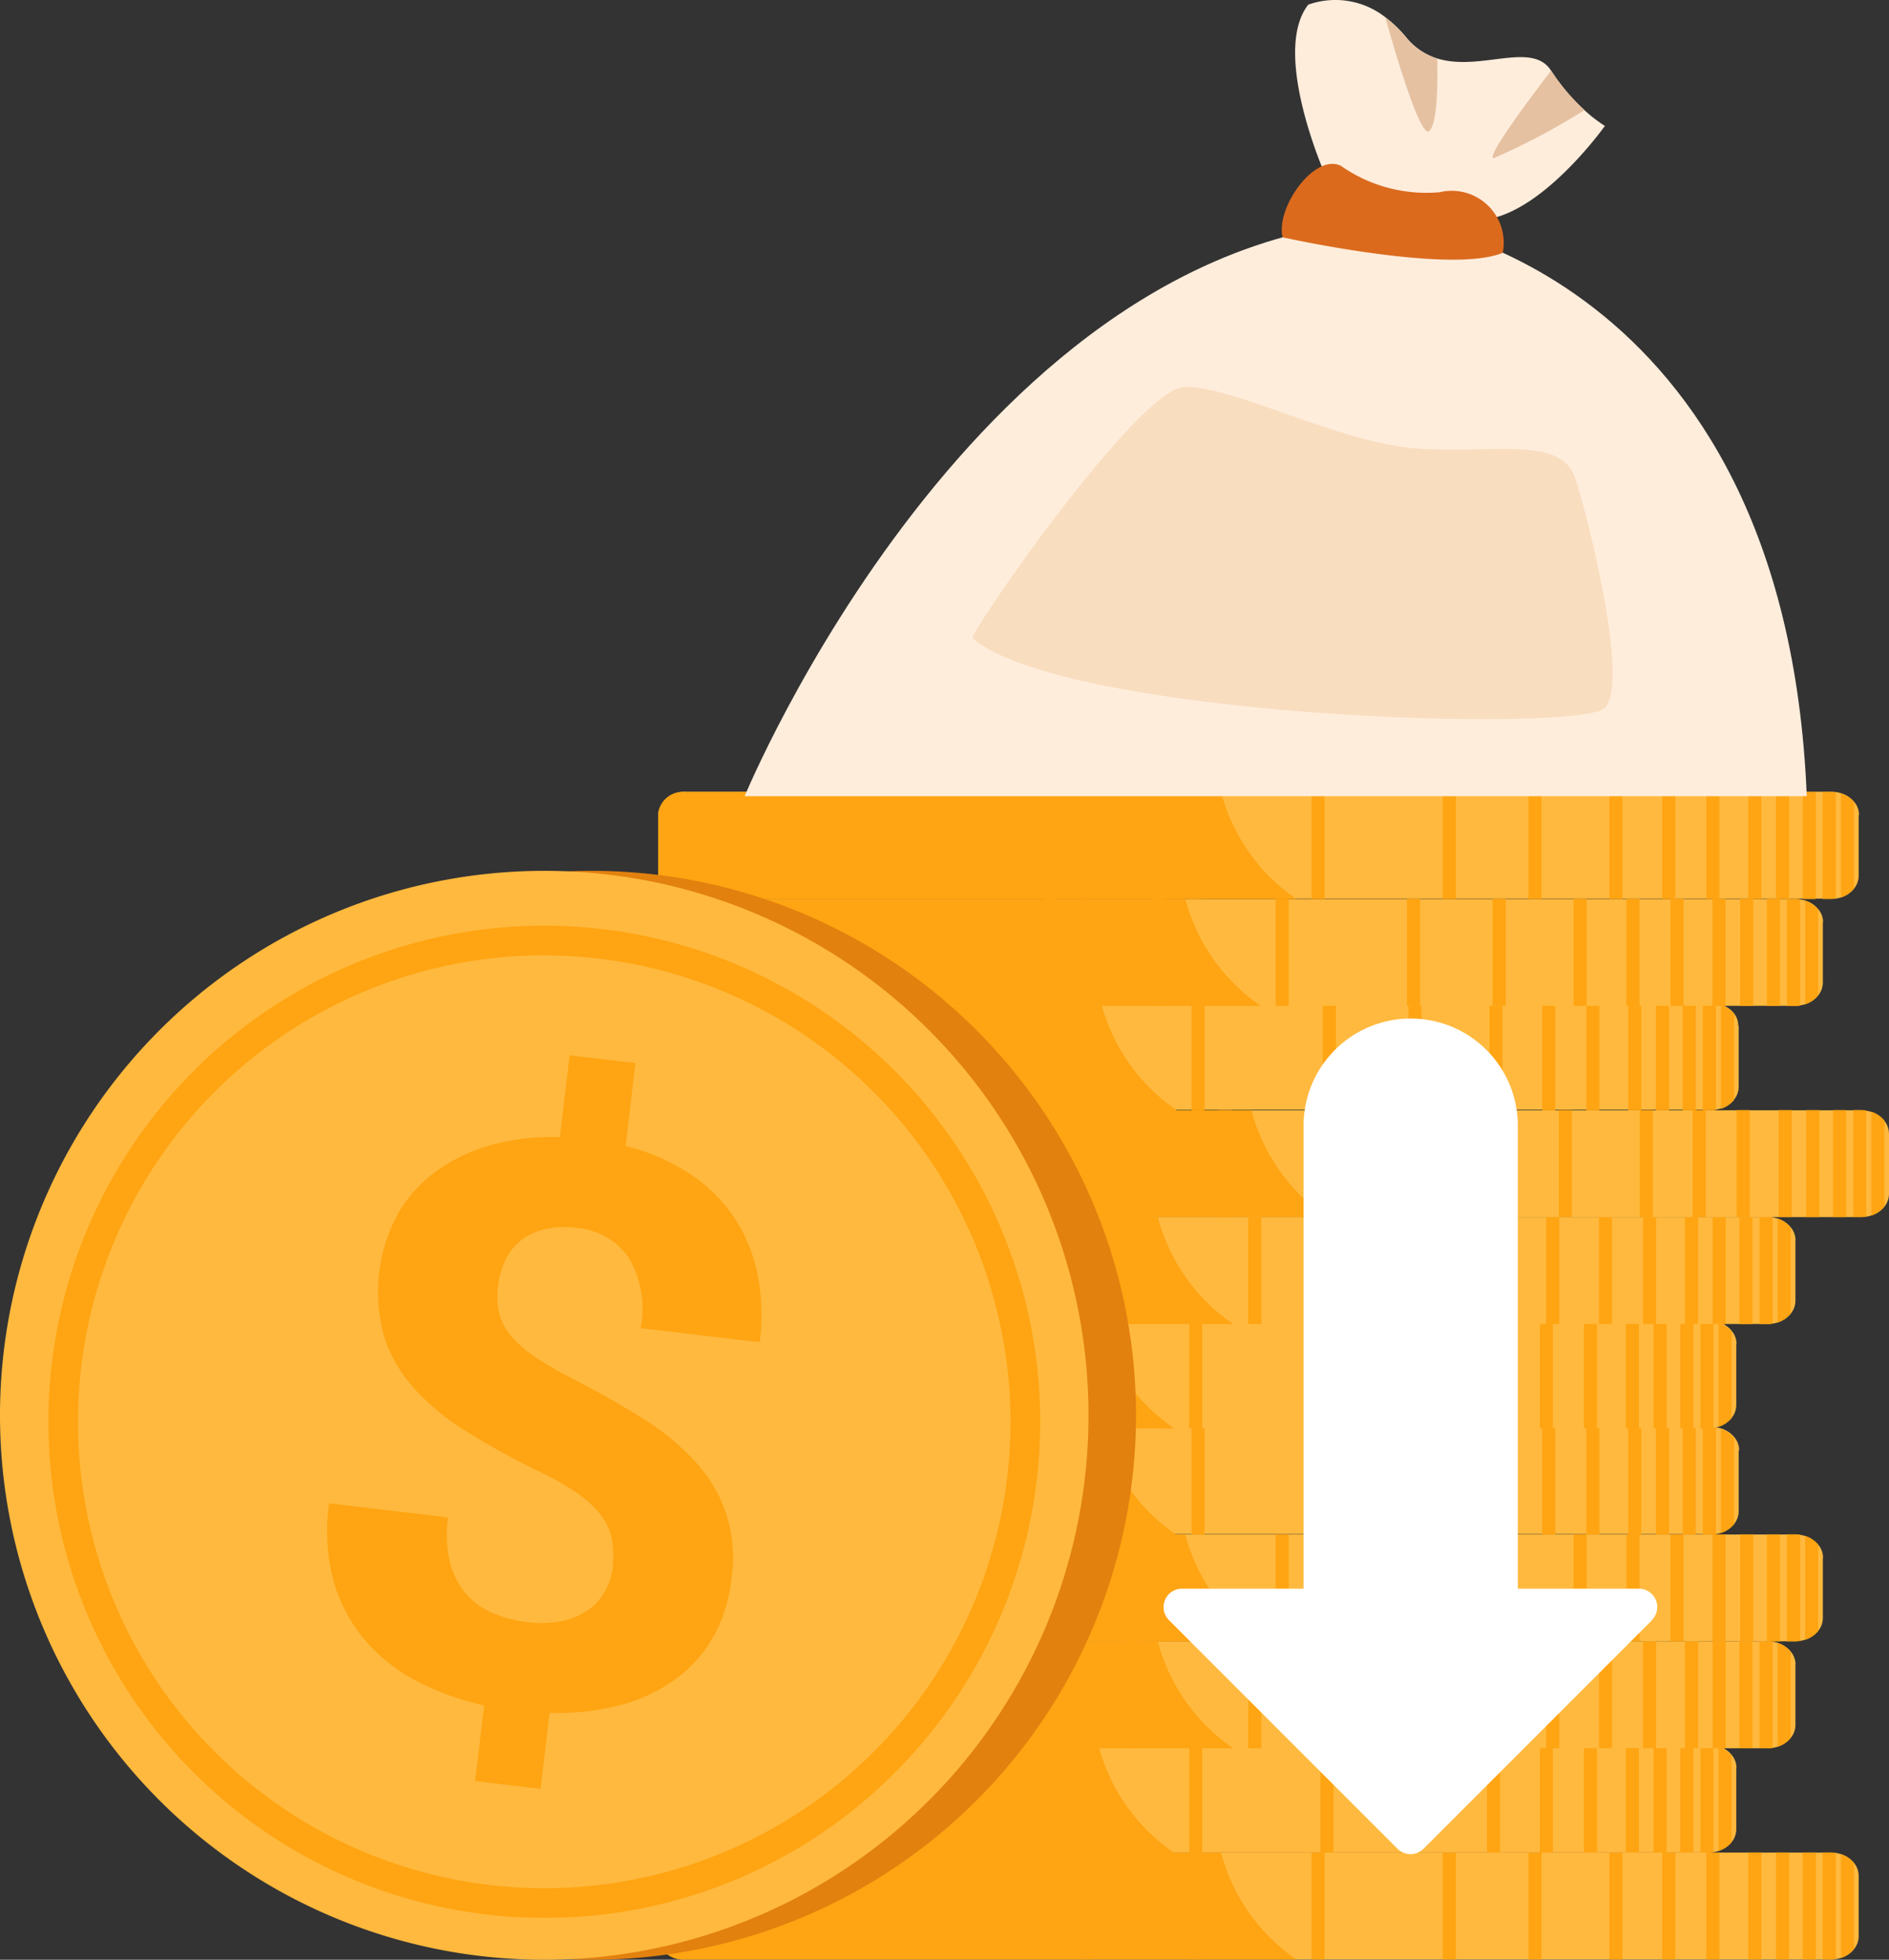 <svg id="Group_11689" data-name="Group 11689" xmlns="http://www.w3.org/2000/svg" xmlns:xlink="http://www.w3.org/1999/xlink" width="35.954" height="37.287" viewBox="0 0 35.954 37.287">
  <rect x="0" y="0" width="35.954" height="37.287" fill="#333333" stroke="none"/>
  <defs>
    <clipPath id="clip-path">
      <rect id="Rectangle_18122" data-name="Rectangle 18122" width="35.954" height="37.287" fill="none"/>
    </clipPath>
  </defs>
  <g id="Group_11688" data-name="Group 11688" clip-path="url(#clip-path)">
    <path id="Path_15105" data-name="Path 15105" d="M201.768,503.88v1.149a.392.392,0,0,1-.09.247.525.525,0,0,1-.248.166.575.575,0,0,1-.1.023.613.613,0,0,1-.093.007h-21.8a.5.5,0,0,1-.527-.42c0-.008,0-.015,0-.023V503.88c0-.008,0-.015,0-.023a.5.5,0,0,1,.527-.42h21.8a.621.621,0,0,1,.093.007.581.581,0,0,1,.1.023.525.525,0,0,1,.248.166.392.392,0,0,1,.09.247" transform="translate(-166.391 -468.19)" fill="#ffb93e"/>
    <path id="Path_15106" data-name="Path 15106" d="M191.064,505.473H179.387a.461.461,0,0,1-.47-.42c0-.008,0-.015,0-.023v-1.149c0-.008,0-.015,0-.023a.461.461,0,0,1,.47-.42H189.63a3.567,3.567,0,0,0,1.434,2.035" transform="translate(-166.39 -468.191)" fill="#ffa412"/>
    <rect id="Rectangle_18001" data-name="Rectangle 18001" width="0.248" height="2.035" transform="translate(32.477 35.247)" fill="#ffa412"/>
    <rect id="Rectangle_18002" data-name="Rectangle 18002" width="0.248" height="2.035" transform="translate(31.639 35.247)" fill="#ffa412"/>
    <rect id="Rectangle_18003" data-name="Rectangle 18003" width="0.248" height="2.035" transform="translate(30.633 35.247)" fill="#ffa412"/>
    <rect id="Rectangle_18004" data-name="Rectangle 18004" width="0.248" height="2.035" transform="translate(29.092 35.247)" fill="#ffa412"/>
    <rect id="Rectangle_18005" data-name="Rectangle 18005" width="0.248" height="2.035" transform="translate(27.462 35.247)" fill="#ffa412"/>
    <rect id="Rectangle_18006" data-name="Rectangle 18006" width="0.248" height="2.035" transform="translate(24.963 35.247)" fill="#ffa412"/>
    <rect id="Rectangle_18007" data-name="Rectangle 18007" width="0.248" height="2.035" transform="translate(22.624 35.247)" fill="#ffa412"/>
    <rect id="Rectangle_18008" data-name="Rectangle 18008" width="0.248" height="2.035" transform="translate(20.535 35.247)" fill="#ffa412"/>
    <rect id="Rectangle_18009" data-name="Rectangle 18009" width="0.248" height="2.035" transform="translate(33.276 35.247)" fill="#ffa412"/>
    <rect id="Rectangle_18010" data-name="Rectangle 18010" width="0.248" height="2.035" transform="translate(33.803 35.247)" fill="#ffa412"/>
    <rect id="Rectangle_18011" data-name="Rectangle 18011" width="0.248" height="2.035" transform="translate(34.312 35.247)" fill="#ffa412"/>
    <path id="Path_15107" data-name="Path 15107" d="M495.8,503.444v2.021a.612.612,0,0,1-.093.007h-.155v-2.035h.155a.612.612,0,0,1,.093.007" transform="translate(-460.86 -468.19)" fill="#ffa412"/>
    <path id="Path_15108" data-name="Path 15108" d="M500.719,504.03v1.644a.525.525,0,0,1-.247.166v-1.975a.526.526,0,0,1,.247.166" transform="translate(-465.432 -468.587)" fill="#ffa412"/>
    <path id="Path_15109" data-name="Path 15109" d="M168.483,474.817v1.149a.391.391,0,0,1-.09.247.524.524,0,0,1-.248.166.564.564,0,0,1-.1.023.613.613,0,0,1-.093.007h-21.8a.5.5,0,0,1-.527-.42c0-.008,0-.015,0-.023v-1.149c0-.008,0-.015,0-.023a.5.5,0,0,1,.527-.42H168l.018,0,.02,0,.014,0a.582.582,0,0,1,.1.023l.014,0,.013,0,.027.011.015.007.013.007.025.013.027.017.02.014h0l.013.01a.44.44,0,0,1,.038.033l.01.01.01.011.02.023a.391.391,0,0,1,.09.247" transform="translate(-135.436 -441.162)" fill="#ffb93e"/>
    <path id="Path_15110" data-name="Path 15110" d="M157.78,476.409H146.1a.461.461,0,0,1-.47-.42c0-.008,0-.015,0-.023v-1.149c0-.008,0-.015,0-.023a.461.461,0,0,1,.47-.42h10.243l.014.05a3.561,3.561,0,0,0,1.42,1.985" transform="translate(-135.436 -441.162)" fill="#ffa412"/>
    <rect id="Rectangle_18012" data-name="Rectangle 18012" width="0.248" height="2.035" transform="translate(30.147 33.212)" fill="#ffa412"/>
    <rect id="Rectangle_18013" data-name="Rectangle 18013" width="0.248" height="2.035" transform="translate(29.309 33.212)" fill="#ffa412"/>
    <rect id="Rectangle_18014" data-name="Rectangle 18014" width="0.248" height="2.035" transform="translate(28.303 33.212)" fill="#ffa412"/>
    <rect id="Rectangle_18015" data-name="Rectangle 18015" width="0.248" height="2.035" transform="translate(26.762 33.212)" fill="#ffa412"/>
    <rect id="Rectangle_18016" data-name="Rectangle 18016" width="0.248" height="2.035" transform="translate(25.132 33.212)" fill="#ffa412"/>
    <rect id="Rectangle_18017" data-name="Rectangle 18017" width="0.248" height="2.035" transform="translate(22.633 33.212)" fill="#ffa412"/>
    <rect id="Rectangle_18018" data-name="Rectangle 18018" width="0.248" height="2.035" transform="translate(20.293 33.212)" fill="#ffa412"/>
    <rect id="Rectangle_18019" data-name="Rectangle 18019" width="0.248" height="2.035" transform="translate(18.204 33.212)" fill="#ffa412"/>
    <rect id="Rectangle_18020" data-name="Rectangle 18020" width="0.248" height="2.035" transform="translate(30.945 33.212)" fill="#ffa412"/>
    <rect id="Rectangle_18021" data-name="Rectangle 18021" width="0.248" height="2.035" transform="translate(31.473 33.212)" fill="#ffa412"/>
    <rect id="Rectangle_18022" data-name="Rectangle 18022" width="0.248" height="2.035" transform="translate(31.982 33.212)" fill="#ffa412"/>
    <path id="Path_15111" data-name="Path 15111" d="M462.517,474.381V476.4a.6.6,0,0,1-.093.007h-.155v-2.035h.155a.613.613,0,0,1,.093.007" transform="translate(-429.904 -441.162)" fill="#ffa412"/>
    <path id="Path_15112" data-name="Path 15112" d="M467.435,474.966v1.644a.526.526,0,0,1-.247.166V474.8a.525.525,0,0,1,.247.166" transform="translate(-434.478 -441.558)" fill="#ffa412"/>
    <path id="Path_15113" data-name="Path 15113" d="M184.567,446.471v1.149a.391.391,0,0,1-.09.247.525.525,0,0,1-.247.166.576.576,0,0,1-.1.023.613.613,0,0,1-.093.007h-21.8a.6.6,0,0,1-.243-.05.452.452,0,0,1-.282-.35c0-.007,0-.013,0-.02s0-.015,0-.023v-1.149c0-.008,0-.015,0-.023a.5.5,0,0,1,.527-.42h21.8a.613.613,0,0,1,.093.007.582.582,0,0,1,.1.023.525.525,0,0,1,.247.166.392.392,0,0,1,.09.247" transform="translate(-150.394 -414.8)" fill="#ffb93e"/>
    <path id="Path_15114" data-name="Path 15114" d="M173.864,448.064H162.187a.49.49,0,0,1-.217-.05.445.445,0,0,1-.252-.35c0-.007,0-.013,0-.02s0-.015,0-.023v-1.149c0-.008,0-.015,0-.023a.461.461,0,0,1,.47-.42H172.43a3.571,3.571,0,0,0,1.362,1.985l.072.05" transform="translate(-150.394 -414.801)" fill="#ffa412"/>
    <rect id="Rectangle_18023" data-name="Rectangle 18023" width="0.248" height="2.035" transform="translate(31.273 31.228)" fill="#ffa412"/>
    <rect id="Rectangle_18024" data-name="Rectangle 18024" width="0.248" height="2.035" transform="translate(30.435 31.228)" fill="#ffa412"/>
    <rect id="Rectangle_18025" data-name="Rectangle 18025" width="0.248" height="2.035" transform="translate(29.429 31.228)" fill="#ffa412"/>
    <rect id="Rectangle_18026" data-name="Rectangle 18026" width="0.248" height="2.035" transform="translate(27.888 31.228)" fill="#ffa412"/>
    <rect id="Rectangle_18027" data-name="Rectangle 18027" width="0.248" height="2.035" transform="translate(26.258 31.228)" fill="#ffa412"/>
    <rect id="Rectangle_18028" data-name="Rectangle 18028" width="0.248" height="2.035" transform="translate(23.759 31.228)" fill="#ffa412"/>
    <rect id="Rectangle_18029" data-name="Rectangle 18029" width="0.248" height="2.035" transform="translate(21.42 31.228)" fill="#ffa412"/>
    <rect id="Rectangle_18030" data-name="Rectangle 18030" width="0.248" height="2.035" transform="translate(19.331 31.228)" fill="#ffa412"/>
    <rect id="Rectangle_18031" data-name="Rectangle 18031" width="0.248" height="2.035" transform="translate(32.071 31.228)" fill="#ffa412"/>
    <rect id="Rectangle_18032" data-name="Rectangle 18032" width="0.248" height="2.035" transform="translate(32.599 31.228)" fill="#ffa412"/>
    <rect id="Rectangle_18033" data-name="Rectangle 18033" width="0.248" height="2.035" transform="translate(33.108 31.228)" fill="#ffa412"/>
    <path id="Path_15115" data-name="Path 15115" d="M478.6,446.034v2.021a.612.612,0,0,1-.093.007h-.155v-2.035h.155a.612.612,0,0,1,.093.007" transform="translate(-444.863 -414.799)" fill="#ffa412"/>
    <path id="Path_15116" data-name="Path 15116" d="M483.519,446.62v1.644a.525.525,0,0,1-.247.166v-1.975a.525.525,0,0,1,.247.166" transform="translate(-449.437 -415.196)" fill="#ffa412"/>
    <path id="Path_15117" data-name="Path 15117" d="M192.025,417.408v1.149a.391.391,0,0,1-.09.247.525.525,0,0,1-.247.166.576.576,0,0,1-.1.023.613.613,0,0,1-.093.007H169.7a.5.5,0,0,1-.527-.42c0-.008,0-.015,0-.023v-1.149c0-.008,0-.015,0-.023a.486.486,0,0,1,.464-.417.58.58,0,0,1,.062,0h21.8a.613.613,0,0,1,.093.007.571.571,0,0,1,.1.023.524.524,0,0,1,.247.166.391.391,0,0,1,.09.247" transform="translate(-157.33 -387.772)" fill="#ffb93e"/>
    <path id="Path_15118" data-name="Path 15118" d="M181.322,419H169.645a.461.461,0,0,1-.47-.42c0-.008,0-.015,0-.023v-1.149c0-.008,0-.015,0-.023a.457.457,0,0,1,.415-.417.475.475,0,0,1,.056,0h10.243v0A3.568,3.568,0,0,0,181.322,419" transform="translate(-157.33 -387.771)" fill="#ffa412"/>
    <rect id="Rectangle_18034" data-name="Rectangle 18034" width="0.248" height="2.035" transform="translate(31.795 29.193)" fill="#ffa412"/>
    <rect id="Rectangle_18035" data-name="Rectangle 18035" width="0.248" height="2.035" transform="translate(30.957 29.193)" fill="#ffa412"/>
    <rect id="Rectangle_18036" data-name="Rectangle 18036" width="0.248" height="2.035" transform="translate(29.951 29.193)" fill="#ffa412"/>
    <rect id="Rectangle_18037" data-name="Rectangle 18037" width="0.248" height="2.035" transform="translate(28.41 29.193)" fill="#ffa412"/>
    <rect id="Rectangle_18038" data-name="Rectangle 18038" width="0.248" height="2.035" transform="translate(26.78 29.193)" fill="#ffa412"/>
    <rect id="Rectangle_18039" data-name="Rectangle 18039" width="0.248" height="2.035" transform="translate(24.281 29.193)" fill="#ffa412"/>
    <rect id="Rectangle_18040" data-name="Rectangle 18040" width="0.248" height="2.035" transform="translate(21.942 29.193)" fill="#ffa412"/>
    <rect id="Rectangle_18041" data-name="Rectangle 18041" width="0.248" height="2.035" transform="translate(19.853 29.193)" fill="#ffa412"/>
    <rect id="Rectangle_18042" data-name="Rectangle 18042" width="0.248" height="2.035" transform="translate(32.594 29.193)" fill="#ffa412"/>
    <rect id="Rectangle_18043" data-name="Rectangle 18043" width="0.248" height="2.035" transform="translate(33.121 29.193)" fill="#ffa412"/>
    <rect id="Rectangle_18044" data-name="Rectangle 18044" width="0.248" height="2.035" transform="translate(33.63 29.193)" fill="#ffa412"/>
    <path id="Path_15119" data-name="Path 15119" d="M486.06,416.969v2.021a.605.605,0,0,1-.093.007h-.155v-2.035h.155a.613.613,0,0,1,.093.007" transform="translate(-451.799 -387.769)" fill="#ffa412"/>
    <path id="Path_15120" data-name="Path 15120" d="M490.977,417.556V419.2a.525.525,0,0,1-.247.166V417.39a.526.526,0,0,1,.247.166" transform="translate(-456.372 -388.167)" fill="#ffa412"/>
    <path id="Path_15121" data-name="Path 15121" d="M169.136,388.389v1.149a.392.392,0,0,1-.09.247.524.524,0,0,1-.248.166.567.567,0,0,1-.1.023l-.031,0H146.812a.5.5,0,0,1-.527-.42c0-.008,0-.015,0-.023v-1.149c0-.008,0-.015,0-.023s0-.012,0-.019a.478.478,0,0,1,.4-.388l.016,0a.628.628,0,0,1,.114-.01h21.8l.047,0,.021,0h0l.024,0a.567.567,0,0,1,.1.023.526.526,0,0,1,.248.166.392.392,0,0,1,.09.247" transform="translate(-136.043 -360.785)" fill="#ffb93e"/>
    <path id="Path_15122" data-name="Path 15122" d="M158.433,389.98H146.756a.461.461,0,0,1-.47-.42c0-.008,0-.015,0-.023v-1.149c0-.008,0-.015,0-.023s0-.013,0-.019a.455.455,0,0,1,.365-.39l.02,0a.5.5,0,0,1,.083-.007H157l0,.015a3.565,3.565,0,0,0,1.425,2.017l0,0" transform="translate(-136.043 -360.784)" fill="#ffa412"/>
    <rect id="Rectangle_18045" data-name="Rectangle 18045" width="0.248" height="2.035" transform="translate(30.193 27.161)" fill="#ffa412"/>
    <rect id="Rectangle_18046" data-name="Rectangle 18046" width="0.248" height="2.035" transform="translate(29.354 27.161)" fill="#ffa412"/>
    <rect id="Rectangle_18047" data-name="Rectangle 18047" width="0.248" height="2.035" transform="translate(28.349 27.161)" fill="#ffa412"/>
    <rect id="Rectangle_18048" data-name="Rectangle 18048" width="0.248" height="2.035" transform="translate(26.807 27.161)" fill="#ffa412"/>
    <rect id="Rectangle_18049" data-name="Rectangle 18049" width="0.248" height="2.035" transform="translate(25.178 27.161)" fill="#ffa412"/>
    <rect id="Rectangle_18050" data-name="Rectangle 18050" width="0.248" height="2.035" transform="translate(22.679 27.161)" fill="#ffa412"/>
    <rect id="Rectangle_18051" data-name="Rectangle 18051" width="0.248" height="2.035" transform="translate(20.339 27.161)" fill="#ffa412"/>
    <rect id="Rectangle_18052" data-name="Rectangle 18052" width="0.248" height="2.035" transform="translate(18.25 27.161)" fill="#ffa412"/>
    <rect id="Rectangle_18053" data-name="Rectangle 18053" width="0.248" height="2.035" transform="translate(30.991 27.161)" fill="#ffa412"/>
    <rect id="Rectangle_18054" data-name="Rectangle 18054" width="0.248" height="2.035" transform="translate(31.518 27.161)" fill="#ffa412"/>
    <rect id="Rectangle_18055" data-name="Rectangle 18055" width="0.248" height="2.035" transform="translate(32.028 27.161)" fill="#ffa412"/>
    <path id="Path_15123" data-name="Path 15123" d="M463.171,387.952v2.021a.605.605,0,0,1-.093.007h-.155v-2.035h.155a.621.621,0,0,1,.093.007" transform="translate(-430.512 -360.784)" fill="#ffa412"/>
    <path id="Path_15124" data-name="Path 15124" d="M468.089,388.538v1.644a.525.525,0,0,1-.247.166v-1.975a.526.526,0,0,1,.247.166" transform="translate(-435.086 -361.181)" fill="#ffa412"/>
    <path id="Path_15125" data-name="Path 15125" d="M168.483,359.533v1.149a.391.391,0,0,1-.09.247.525.525,0,0,1-.248.166.533.533,0,0,1-.075.019h0l-.021,0a.617.617,0,0,1-.093.007h-21.8a.557.557,0,0,1-.068,0l-.026,0a.479.479,0,0,1-.433-.413c0-.008,0-.015,0-.023v-1.149c0-.008,0-.015,0-.023a.5.5,0,0,1,.527-.42H168l.018,0,.02,0,.014,0a.561.561,0,0,1,.1.023l.014,0,.013,0,.027.011.029.014.025.013.027.017.02.014h0l.013.01a.44.44,0,0,1,.038.033l.01.01.01.011.02.023a.391.391,0,0,1,.09.247" transform="translate(-135.436 -333.949)" fill="#ffb93e"/>
    <path id="Path_15126" data-name="Path 15126" d="M157.78,361.124h-11.7l-.03,0a.457.457,0,0,1-.413-.417c0-.008,0-.015,0-.023v-1.149c0-.008,0-.015,0-.023a.461.461,0,0,1,.47-.42h10.243l.014.05a3.562,3.562,0,0,0,1.4,1.97l.021.015" transform="translate(-135.436 -333.948)" fill="#ffa412"/>
    <rect id="Rectangle_18056" data-name="Rectangle 18056" width="0.248" height="2.035" transform="translate(30.147 25.141)" fill="#ffa412"/>
    <rect id="Rectangle_18057" data-name="Rectangle 18057" width="0.248" height="2.035" transform="translate(29.309 25.141)" fill="#ffa412"/>
    <rect id="Rectangle_18058" data-name="Rectangle 18058" width="0.248" height="2.035" transform="translate(28.303 25.141)" fill="#ffa412"/>
    <rect id="Rectangle_18059" data-name="Rectangle 18059" width="0.248" height="2.035" transform="translate(26.762 25.141)" fill="#ffa412"/>
    <rect id="Rectangle_18060" data-name="Rectangle 18060" width="0.248" height="2.035" transform="translate(25.132 25.141)" fill="#ffa412"/>
    <rect id="Rectangle_18061" data-name="Rectangle 18061" width="0.248" height="2.035" transform="translate(22.633 25.141)" fill="#ffa412"/>
    <rect id="Rectangle_18062" data-name="Rectangle 18062" width="0.248" height="2.035" transform="translate(20.293 25.141)" fill="#ffa412"/>
    <rect id="Rectangle_18063" data-name="Rectangle 18063" width="0.248" height="2.035" transform="translate(18.204 25.141)" fill="#ffa412"/>
    <rect id="Rectangle_18064" data-name="Rectangle 18064" width="0.248" height="2.035" transform="translate(30.945 25.141)" fill="#ffa412"/>
    <rect id="Rectangle_18065" data-name="Rectangle 18065" width="0.248" height="2.035" transform="translate(31.473 25.141)" fill="#ffa412"/>
    <rect id="Rectangle_18066" data-name="Rectangle 18066" width="0.248" height="2.035" transform="translate(31.982 25.141)" fill="#ffa412"/>
    <path id="Path_15127" data-name="Path 15127" d="M462.517,359.1v2.021a.6.6,0,0,1-.093.007h-.155v-2.035h.155a.616.616,0,0,1,.093.007" transform="translate(-429.904 -333.948)" fill="#ffa412"/>
    <path id="Path_15128" data-name="Path 15128" d="M467.435,359.682v1.644a.525.525,0,0,1-.247.166v-1.975a.525.525,0,0,1,.247.166" transform="translate(-434.478 -334.345)" fill="#ffa412"/>
    <path id="Path_15129" data-name="Path 15129" d="M184.567,331.186v1.149a.391.391,0,0,1-.09.247.525.525,0,0,1-.247.166.576.576,0,0,1-.1.023.613.613,0,0,1-.093.007h-21.8a.6.6,0,0,1-.243-.05.452.452,0,0,1-.282-.35c0-.007,0-.013,0-.02s0-.015,0-.023v-1.149c0-.008,0-.015,0-.023a.5.5,0,0,1,.527-.42h21.8a.621.621,0,0,1,.093.007.57.57,0,0,1,.1.023.524.524,0,0,1,.247.166.391.391,0,0,1,.09.247" transform="translate(-150.394 -307.587)" fill="#ffb93e"/>
    <path id="Path_15130" data-name="Path 15130" d="M173.864,332.777H162.187a.489.489,0,0,1-.217-.05.445.445,0,0,1-.252-.35c0-.007,0-.013,0-.02s0-.015,0-.023v-1.149c0-.008,0-.015,0-.023a.461.461,0,0,1,.47-.42H172.43a3.571,3.571,0,0,0,1.362,1.985l.072.05" transform="translate(-150.394 -307.586)" fill="#ffa412"/>
    <rect id="Rectangle_18067" data-name="Rectangle 18067" width="0.248" height="2.035" transform="translate(31.273 23.156)" fill="#ffa412"/>
    <rect id="Rectangle_18068" data-name="Rectangle 18068" width="0.248" height="2.035" transform="translate(30.435 23.156)" fill="#ffa412"/>
    <rect id="Rectangle_18069" data-name="Rectangle 18069" width="0.248" height="2.035" transform="translate(29.429 23.156)" fill="#ffa412"/>
    <rect id="Rectangle_18070" data-name="Rectangle 18070" width="0.248" height="2.035" transform="translate(27.888 23.156)" fill="#ffa412"/>
    <rect id="Rectangle_18071" data-name="Rectangle 18071" width="0.248" height="2.035" transform="translate(26.258 23.156)" fill="#ffa412"/>
    <rect id="Rectangle_18072" data-name="Rectangle 18072" width="0.248" height="2.035" transform="translate(23.759 23.156)" fill="#ffa412"/>
    <rect id="Rectangle_18073" data-name="Rectangle 18073" width="0.248" height="2.035" transform="translate(21.42 23.156)" fill="#ffa412"/>
    <rect id="Rectangle_18074" data-name="Rectangle 18074" width="0.248" height="2.035" transform="translate(19.331 23.156)" fill="#ffa412"/>
    <rect id="Rectangle_18075" data-name="Rectangle 18075" width="0.248" height="2.035" transform="translate(32.071 23.156)" fill="#ffa412"/>
    <rect id="Rectangle_18076" data-name="Rectangle 18076" width="0.248" height="2.035" transform="translate(32.599 23.156)" fill="#ffa412"/>
    <rect id="Rectangle_18077" data-name="Rectangle 18077" width="0.248" height="2.035" transform="translate(33.108 23.156)" fill="#ffa412"/>
    <path id="Path_15131" data-name="Path 15131" d="M478.6,330.75v2.021a.6.6,0,0,1-.093.007h-.155v-2.035h.155a.62.62,0,0,1,.093.007" transform="translate(-444.863 -307.587)" fill="#ffa412"/>
    <path id="Path_15132" data-name="Path 15132" d="M483.519,331.336v1.644a.525.525,0,0,1-.247.166V331.17a.526.526,0,0,1,.247.166" transform="translate(-449.437 -307.984)" fill="#ffa412"/>
    <path id="Path_15133" data-name="Path 15133" d="M210.008,302.123v1.149a.391.391,0,0,1-.09.247.524.524,0,0,1-.247.166.567.567,0,0,1-.1.023.613.613,0,0,1-.093.007h-21.8a.5.5,0,0,1-.527-.42c0-.008,0-.015,0-.023v-1.149c0-.008,0-.015,0-.023a.486.486,0,0,1,.464-.417.569.569,0,0,1,.062,0h21.8a.613.613,0,0,1,.093.007.568.568,0,0,1,.1.023.524.524,0,0,1,.247.166.391.391,0,0,1,.09.247" transform="translate(-174.054 -280.558)" fill="#ffb93e"/>
    <path id="Path_15134" data-name="Path 15134" d="M199.3,303.714H187.628a.461.461,0,0,1-.47-.42c0-.008,0-.015,0-.023v-1.149c0-.008,0-.015,0-.023a.457.457,0,0,1,.415-.417.468.468,0,0,1,.056,0h10.243v0a3.567,3.567,0,0,0,1.433,2.032" transform="translate(-174.054 -280.558)" fill="#ffa412"/>
    <rect id="Rectangle_18078" data-name="Rectangle 18078" width="0.248" height="2.035" transform="translate(33.055 21.122)" fill="#ffa412"/>
    <rect id="Rectangle_18079" data-name="Rectangle 18079" width="0.248" height="2.035" transform="translate(32.216 21.122)" fill="#ffa412"/>
    <rect id="Rectangle_18080" data-name="Rectangle 18080" width="0.248" height="2.035" transform="translate(31.21 21.122)" fill="#ffa412"/>
    <rect id="Rectangle_18081" data-name="Rectangle 18081" width="0.248" height="2.035" transform="translate(29.669 21.122)" fill="#ffa412"/>
    <rect id="Rectangle_18082" data-name="Rectangle 18082" width="0.248" height="2.035" transform="translate(28.039 21.122)" fill="#ffa412"/>
    <rect id="Rectangle_18083" data-name="Rectangle 18083" width="0.248" height="2.035" transform="translate(25.54 21.122)" fill="#ffa412"/>
    <rect id="Rectangle_18084" data-name="Rectangle 18084" width="0.248" height="2.035" transform="translate(23.201 21.122)" fill="#ffa412"/>
    <rect id="Rectangle_18085" data-name="Rectangle 18085" width="0.248" height="2.035" transform="translate(21.112 21.122)" fill="#ffa412"/>
    <rect id="Rectangle_18086" data-name="Rectangle 18086" width="0.248" height="2.035" transform="translate(33.853 21.122)" fill="#ffa412"/>
    <rect id="Rectangle_18087" data-name="Rectangle 18087" width="0.248" height="2.035" transform="translate(34.38 21.122)" fill="#ffa412"/>
    <rect id="Rectangle_18088" data-name="Rectangle 18088" width="0.248" height="2.035" transform="translate(34.889 21.122)" fill="#ffa412"/>
    <path id="Path_15135" data-name="Path 15135" d="M504.044,301.686v2.021a.609.609,0,0,1-.093.007H503.8v-2.035h.155a.612.612,0,0,1,.093.007" transform="translate(-468.524 -280.558)" fill="#ffa412"/>
    <path id="Path_15136" data-name="Path 15136" d="M508.962,302.272v1.644a.526.526,0,0,1-.247.166v-1.975a.526.526,0,0,1,.247.166" transform="translate(-473.097 -280.955)" fill="#ffa412"/>
    <path id="Path_15137" data-name="Path 15137" d="M169.136,273.1v1.149a.392.392,0,0,1-.09.247.525.525,0,0,1-.248.166.57.57,0,0,1-.1.023l-.031,0-.025,0H146.812a.5.5,0,0,1-.527-.42c0-.008,0-.015,0-.023V273.1c0-.008,0-.015,0-.023a.5.5,0,0,1,.527-.42h21.824a.6.6,0,0,1,.065.006.57.57,0,0,1,.1.023l.046.017.027.012h0l.027.014,0,0,.024.014a.447.447,0,0,1,.053.038l.015.013,0,0,.009.008,0,0,.016.016.021.024a.392.392,0,0,1,.09.247" transform="translate(-136.043 -253.572)" fill="#ffb93e"/>
    <path id="Path_15138" data-name="Path 15138" d="M158.433,274.7H146.756a.461.461,0,0,1-.47-.42c0-.008,0-.015,0-.023V273.1c0-.008,0-.015,0-.023a.461.461,0,0,1,.47-.42H157c0,.015.008.031.013.047a3.56,3.56,0,0,0,1.416,1.985l0,0" transform="translate(-136.043 -253.572)" fill="#ffa412"/>
    <rect id="Rectangle_18089" data-name="Rectangle 18089" width="0.248" height="2.035" transform="translate(30.193 19.09)" fill="#ffa412"/>
    <rect id="Rectangle_18090" data-name="Rectangle 18090" width="0.248" height="2.035" transform="translate(29.354 19.09)" fill="#ffa412"/>
    <rect id="Rectangle_18091" data-name="Rectangle 18091" width="0.248" height="2.035" transform="translate(28.349 19.09)" fill="#ffa412"/>
    <rect id="Rectangle_18092" data-name="Rectangle 18092" width="0.248" height="2.035" transform="translate(26.807 19.09)" fill="#ffa412"/>
    <rect id="Rectangle_18093" data-name="Rectangle 18093" width="0.248" height="2.035" transform="translate(25.178 19.09)" fill="#ffa412"/>
    <rect id="Rectangle_18094" data-name="Rectangle 18094" width="0.248" height="2.035" transform="translate(22.679 19.09)" fill="#ffa412"/>
    <rect id="Rectangle_18095" data-name="Rectangle 18095" width="0.248" height="2.035" transform="translate(20.339 19.09)" fill="#ffa412"/>
    <rect id="Rectangle_18096" data-name="Rectangle 18096" width="0.248" height="2.035" transform="translate(18.25 19.09)" fill="#ffa412"/>
    <rect id="Rectangle_18097" data-name="Rectangle 18097" width="0.248" height="2.035" transform="translate(30.991 19.09)" fill="#ffa412"/>
    <rect id="Rectangle_18098" data-name="Rectangle 18098" width="0.248" height="2.035" transform="translate(31.518 19.09)" fill="#ffa412"/>
    <rect id="Rectangle_18099" data-name="Rectangle 18099" width="0.248" height="2.035" transform="translate(32.028 19.09)" fill="#ffa412"/>
    <path id="Path_15139" data-name="Path 15139" d="M463.171,272.668v2.021a.605.605,0,0,1-.093.007h-.155v-2.035h.155a.613.613,0,0,1,.093.007" transform="translate(-430.512 -253.571)" fill="#ffa412"/>
    <path id="Path_15140" data-name="Path 15140" d="M468.089,273.255V274.9a.526.526,0,0,1-.247.166v-1.975a.525.525,0,0,1,.247.166" transform="translate(-435.086 -253.969)" fill="#ffa412"/>
    <path id="Path_15141" data-name="Path 15141" d="M192.025,244.713v1.149a.391.391,0,0,1-.09.247.525.525,0,0,1-.247.166.576.576,0,0,1-.1.023.617.617,0,0,1-.093.007H169.7a.6.6,0,0,1-.236-.047.453.453,0,0,1-.29-.355c0-.006,0-.012,0-.018s0-.015,0-.023v-1.149c0-.008,0-.015,0-.023a.486.486,0,0,1,.464-.417.573.573,0,0,1,.062,0h21.8a.617.617,0,0,1,.093.007.576.576,0,0,1,.1.023.525.525,0,0,1,.247.166.391.391,0,0,1,.09.247" transform="translate(-157.33 -227.168)" fill="#ffb93e"/>
    <path id="Path_15142" data-name="Path 15142" d="M181.322,246.306H169.645a.489.489,0,0,1-.21-.047.446.446,0,0,1-.259-.355c0-.006,0-.012,0-.018s0-.015,0-.023v-1.149c0-.008,0-.015,0-.023a.457.457,0,0,1,.415-.417.468.468,0,0,1,.056,0h10.243v0a3.57,3.57,0,0,0,1.366,1.985l.067.047" transform="translate(-157.33 -227.169)" fill="#ffa412"/>
    <rect id="Rectangle_18100" data-name="Rectangle 18100" width="0.248" height="2.035" transform="translate(31.795 17.102)" fill="#ffa412"/>
    <rect id="Rectangle_18101" data-name="Rectangle 18101" width="0.248" height="2.035" transform="translate(30.957 17.102)" fill="#ffa412"/>
    <rect id="Rectangle_18102" data-name="Rectangle 18102" width="0.248" height="2.035" transform="translate(29.951 17.102)" fill="#ffa412"/>
    <rect id="Rectangle_18103" data-name="Rectangle 18103" width="0.248" height="2.035" transform="translate(28.41 17.102)" fill="#ffa412"/>
    <rect id="Rectangle_18104" data-name="Rectangle 18104" width="0.248" height="2.035" transform="translate(26.78 17.102)" fill="#ffa412"/>
    <rect id="Rectangle_18105" data-name="Rectangle 18105" width="0.248" height="2.035" transform="translate(24.281 17.102)" fill="#ffa412"/>
    <rect id="Rectangle_18106" data-name="Rectangle 18106" width="0.248" height="2.035" transform="translate(21.942 17.102)" fill="#ffa412"/>
    <rect id="Rectangle_18107" data-name="Rectangle 18107" width="0.248" height="2.035" transform="translate(19.853 17.102)" fill="#ffa412"/>
    <rect id="Rectangle_18108" data-name="Rectangle 18108" width="0.248" height="2.035" transform="translate(32.594 17.102)" fill="#ffa412"/>
    <rect id="Rectangle_18109" data-name="Rectangle 18109" width="0.248" height="2.035" transform="translate(33.121 17.102)" fill="#ffa412"/>
    <rect id="Rectangle_18110" data-name="Rectangle 18110" width="0.248" height="2.035" transform="translate(33.63 17.102)" fill="#ffa412"/>
    <path id="Path_15143" data-name="Path 15143" d="M486.06,244.276V246.3a.6.6,0,0,1-.093.007h-.155v-2.035h.155a.613.613,0,0,1,.093.007" transform="translate(-451.799 -227.167)" fill="#ffa412"/>
    <path id="Path_15144" data-name="Path 15144" d="M490.977,244.862v1.644a.526.526,0,0,1-.247.166V244.7a.525.525,0,0,1,.247.166" transform="translate(-456.372 -227.564)" fill="#ffa412"/>
    <path id="Path_15145" data-name="Path 15145" d="M201.768,215.695v1.149a.391.391,0,0,1-.09.247.523.523,0,0,1-.248.166.56.56,0,0,1-.1.023l-.031,0H179.444a.5.5,0,0,1-.527-.42c0-.008,0-.015,0-.023v-1.149c0-.008,0-.015,0-.023a.5.5,0,0,1,.527-.42h21.8a.612.612,0,0,1,.093.007.569.569,0,0,1,.1.023.524.524,0,0,1,.248.166.391.391,0,0,1,.09.247" transform="translate(-166.391 -200.182)" fill="#ffb93e"/>
    <path id="Path_15146" data-name="Path 15146" d="M191.064,217.286H179.387a.461.461,0,0,1-.47-.42c0-.008,0-.015,0-.023v-1.149c0-.008,0-.015,0-.023a.461.461,0,0,1,.47-.42H189.63a3.567,3.567,0,0,0,1.429,2.032l0,0" transform="translate(-166.39 -200.181)" fill="#ffa412"/>
    <rect id="Rectangle_18111" data-name="Rectangle 18111" width="0.248" height="2.035" transform="translate(32.477 15.071)" fill="#ffa412"/>
    <rect id="Rectangle_18112" data-name="Rectangle 18112" width="0.248" height="2.035" transform="translate(31.639 15.071)" fill="#ffa412"/>
    <rect id="Rectangle_18113" data-name="Rectangle 18113" width="0.248" height="2.035" transform="translate(30.633 15.071)" fill="#ffa412"/>
    <rect id="Rectangle_18114" data-name="Rectangle 18114" width="0.248" height="2.035" transform="translate(29.092 15.071)" fill="#ffa412"/>
    <rect id="Rectangle_18115" data-name="Rectangle 18115" width="0.248" height="2.035" transform="translate(27.462 15.071)" fill="#ffa412"/>
    <rect id="Rectangle_18116" data-name="Rectangle 18116" width="0.248" height="2.035" transform="translate(24.963 15.071)" fill="#ffa412"/>
    <rect id="Rectangle_18117" data-name="Rectangle 18117" width="0.248" height="2.035" transform="translate(22.624 15.071)" fill="#ffa412"/>
    <rect id="Rectangle_18118" data-name="Rectangle 18118" width="0.248" height="2.035" transform="translate(20.535 15.07)" fill="#ffa412"/>
    <rect id="Rectangle_18119" data-name="Rectangle 18119" width="0.248" height="2.035" transform="translate(33.276 15.071)" fill="#ffa412"/>
    <rect id="Rectangle_18120" data-name="Rectangle 18120" width="0.248" height="2.035" transform="translate(33.803 15.071)" fill="#ffa412"/>
    <rect id="Rectangle_18121" data-name="Rectangle 18121" width="0.248" height="2.035" transform="translate(34.312 15.071)" fill="#ffa412"/>
    <path id="Path_15147" data-name="Path 15147" d="M495.8,215.258v2.021a.6.6,0,0,1-.093.007h-.155v-2.035h.155a.616.616,0,0,1,.093.007" transform="translate(-460.86 -200.181)" fill="#ffa412"/>
    <path id="Path_15148" data-name="Path 15148" d="M500.719,215.845v1.644a.525.525,0,0,1-.247.166v-1.975a.524.524,0,0,1,.247.166" transform="translate(-465.432 -200.579)" fill="#ffa412"/>
    <path id="Path_15149" data-name="Path 15149" d="M12.908,247.019a10.359,10.359,0,1,1,10.359,10.359,10.359,10.359,0,0,1-10.359-10.359" transform="translate(-12.004 -220.091)" fill="#e2810e"/>
    <path id="Path_15150" data-name="Path 15150" d="M0,247.019a10.359,10.359,0,1,1,10.359,10.359A10.359,10.359,0,0,1,0,247.019" transform="translate(0 -220.091)" fill="#ffb93e"/>
    <path id="Path_15151" data-name="Path 15151" d="M22.59,270.437a9.438,9.438,0,1,1,6.674-2.764,9.376,9.376,0,0,1-6.674,2.764m0-18.313A8.875,8.875,0,1,0,31.465,261a8.885,8.885,0,0,0-8.875-8.875" transform="translate(-12.231 -233.948)" fill="#ffa412"/>
    <path id="Path_15152" data-name="Path 15152" d="M94.35,296.519a1.557,1.557,0,0,0-.022-.548,1.137,1.137,0,0,0-.232-.455,2.15,2.15,0,0,0-.463-.409,5.67,5.67,0,0,0-.718-.4,14.853,14.853,0,0,1-1.326-.729,4.7,4.7,0,0,1-.991-.807,2.763,2.763,0,0,1-.586-.984,3.119,3.119,0,0,1,.252-2.359,2.624,2.624,0,0,1,.731-.812,3.276,3.276,0,0,1,1.047-.5,4.366,4.366,0,0,1,1.307-.151l.185-1.556,1.252.149-.187,1.577a3.916,3.916,0,0,1,1.178.5A2.96,2.96,0,0,1,97.1,290.93a3.941,3.941,0,0,1,.052,1.337L94.886,292a1.919,1.919,0,0,0-.233-1.351,1.333,1.333,0,0,0-.986-.556,1.7,1.7,0,0,0-.618.026,1.148,1.148,0,0,0-.451.219,1.071,1.071,0,0,0-.29.375,1.576,1.576,0,0,0-.138.492,1.444,1.444,0,0,0,.021.5,1.066,1.066,0,0,0,.222.436,2.158,2.158,0,0,0,.467.409,7.286,7.286,0,0,0,.746.431q.725.374,1.312.745a4.752,4.752,0,0,1,.987.814,2.669,2.669,0,0,1,.687,2.238,2.852,2.852,0,0,1-.359,1.122,2.591,2.591,0,0,1-.734.8,3.165,3.165,0,0,1-1.053.48,4.72,4.72,0,0,1-1.314.139l-.172,1.446-1.244-.148.171-1.439a5.285,5.285,0,0,1-1.222-.432,3.351,3.351,0,0,1-1-.757,3,3,0,0,1-.628-1.125,3.651,3.651,0,0,1-.1-1.531l2.262.268a2.251,2.251,0,0,0,.043.878,1.455,1.455,0,0,0,.322.6,1.409,1.409,0,0,0,.517.356,2.412,2.412,0,0,0,.62.158,2.02,2.02,0,0,0,.657-.018,1.348,1.348,0,0,0,.5-.207,1.072,1.072,0,0,0,.329-.363,1.307,1.307,0,0,0,.153-.487" transform="translate(-82.692 -266.73)" fill="#ffa412"/>
    <path id="Path_15153" data-name="Path 15153" d="M357.938,2.394s-1.256,1.768-2.408,1.793a8.411,8.411,0,0,1-2.9-.82s-1.057-2.356-.34-3.278a1.54,1.54,0,0,1,1.471.242,2.257,2.257,0,0,1,.389.373,1.235,1.235,0,0,0,.6.41c.822.25,1.8-.338,2.162.23a3.858,3.858,0,0,0,.635.752,2.9,2.9,0,0,0,.389.3" transform="translate(-327.39 0)" fill="#ffeddc"/>
    <path id="Path_15154" data-name="Path 15154" d="M202.436,70.764s4.439-10.757,12.43-10.962c0,0,7.376.82,7.786,10.962Z" transform="translate(-188.263 -55.615)" fill="#ffeddc"/>
    <path id="Path_15155" data-name="Path 15155" d="M348.5,46s3.2.712,4.191.294a.99.99,0,0,0-1.2-1.152,2.83,2.83,0,0,1-1.878-.5c-.5-.255-1.246.793-1.113,1.353" transform="translate(-324.088 -41.485)" fill="#db6a1d"/>
    <path id="Path_15156" data-name="Path 15156" d="M377.446,6.89c-.2.154-.834-2.166-.834-2.166A2.253,2.253,0,0,1,377,5.1a1.235,1.235,0,0,0,.6.41c0,.068.039,1.233-.16,1.383" transform="translate(-350.244 -4.393)" fill="#e5c1a1"/>
    <path id="Path_15157" data-name="Path 15157" d="M407.518,19.934a13.2,13.2,0,0,1-1.727.914c-.2,0,1.092-1.666,1.092-1.666a3.852,3.852,0,0,0,.635.752" transform="translate(-377.359 -17.839)" fill="#e5c1a1"/>
    <path id="Path_15158" data-name="Path 15158" d="M264.36,109.933c-.082-.07,3.142-4.747,4.03-4.781s2.883,1.025,4.327,1.161,2.844-.273,3.117.58,1.025,3.88.564,4.365-10.265.189-12.038-1.326" transform="translate(-245.85 -97.789)" fill="#f9ddbf"/>
    <path id="Path_15159" data-name="Path 15159" d="M356.4,290.733h0a2.045,2.045,0,0,1-2.039-2.039V279.5a2.039,2.039,0,1,1,4.077,0v9.192a2.045,2.045,0,0,1-2.039,2.039" transform="translate(-329.549 -258.037)" fill="#fff"/>
    <path id="Path_15160" data-name="Path 15160" d="M325.653,432.3l-4.347,4.347a.351.351,0,0,1-.5,0l-4.347-4.347a.351.351,0,0,1,.248-.6H325.4a.351.351,0,0,1,.248.6" transform="translate(-294.209 -401.474)" fill="#fff"/>
  </g>
</svg>
